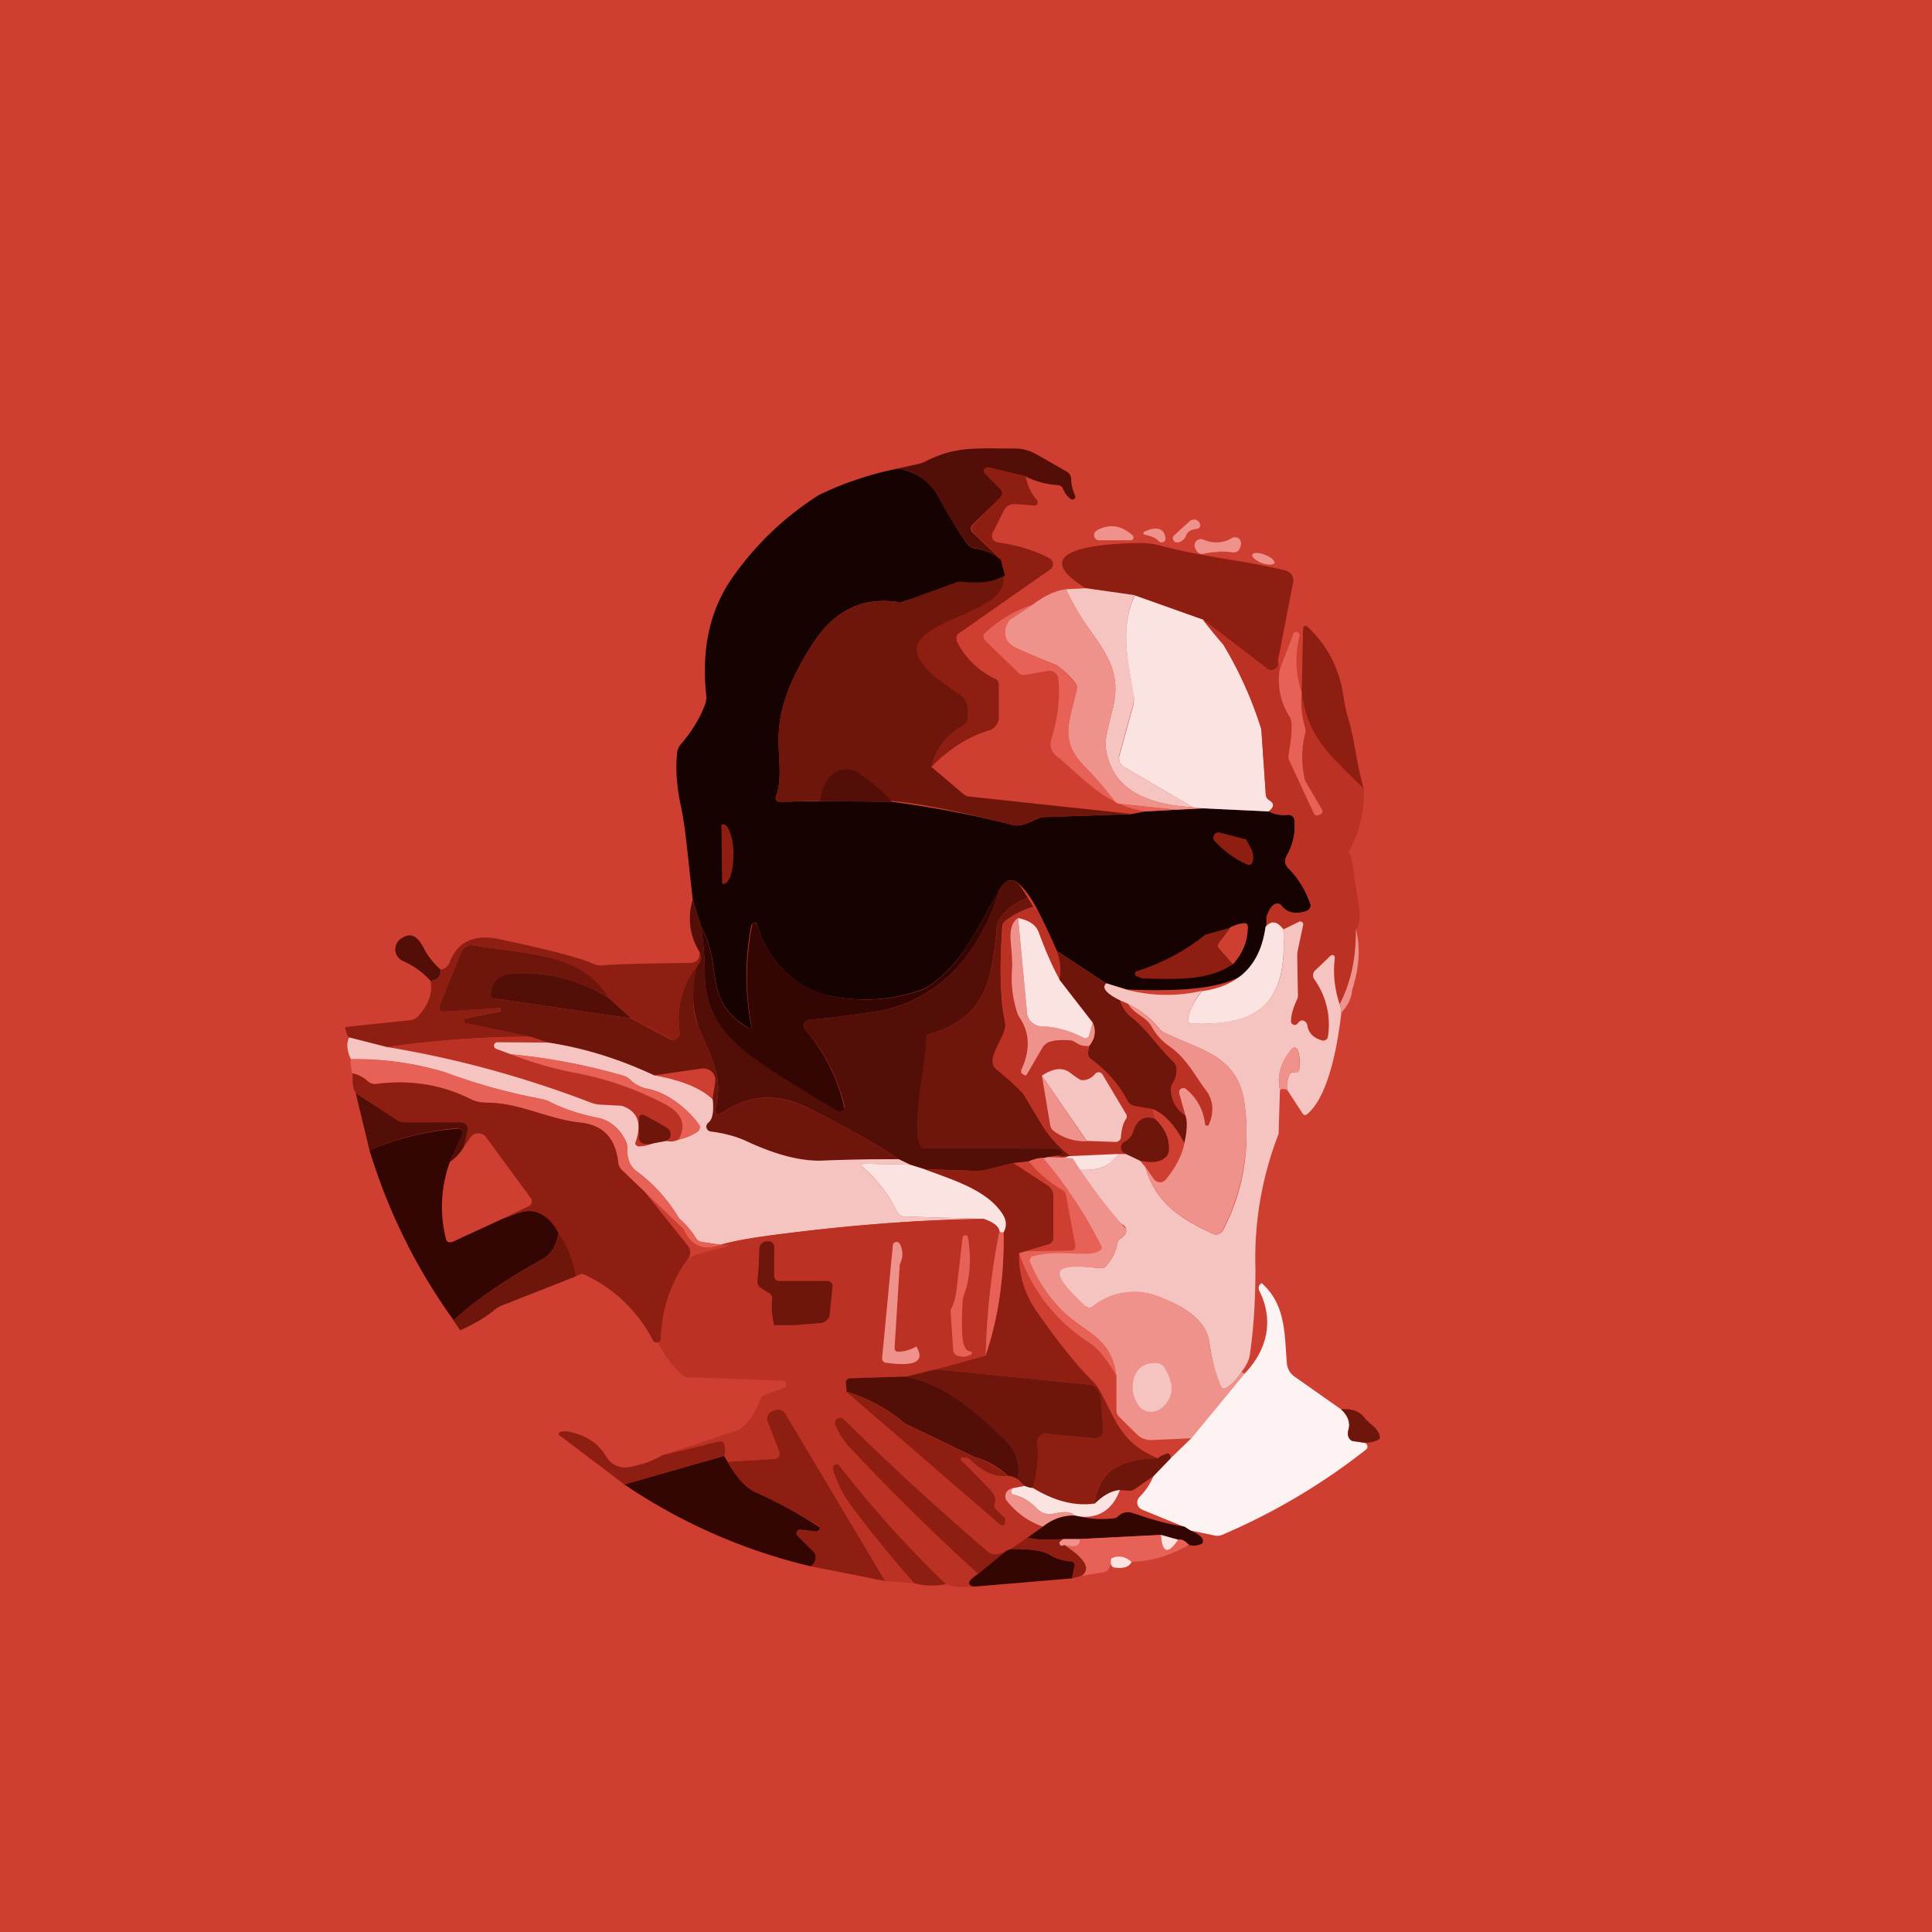 <!-- by TradingView --><svg width="56" height="56" viewBox="0 0 56 56" xmlns="http://www.w3.org/2000/svg"><path fill="#CE3F32" d="M0 0h56v56H0z"/><path d="m29.73 13.81-1.07-.26h-.07a.11.11 0 0 0-.05.05.1.1 0 0 0 .02.13l.43.43a.2.2 0 0 1 .06.14.2.2 0 0 1-.06.13l-.8.78a.15.15 0 0 0 0 .22l.82.79a1.66 1.66 0 0 0-.78-.34.28.28 0 0 1-.17-.1c-.2-.24-.48-.69-.83-1.33a1.7 1.7 0 0 0-1.2-.87l.62-.14c.07-.02.14-.04.2-.08.87-.42 1.34-.36 2.57-.36.2 0 .4.05.59.15l.91.52a.26.26 0 0 1 .13.23c0 .12.03.28.11.46a.08.08 0 0 1-.02.1.09.09 0 0 1-.11 0 .68.68 0 0 1-.22-.3.17.17 0 0 0-.15-.1c-.33-.02-.64-.1-.93-.25Z" fill="#530E07"/><path d="M29.73 13.81c.05.27.16.49.32.68a.1.1 0 0 1-.03.16.1.1 0 0 1-.06 0l-.52-.04c-.07 0-.14 0-.2.04a.33.33 0 0 0-.14.14l-.33.66a.19.19 0 0 0 .15.27c.56.08 1.06.23 1.5.46a.2.2 0 0 1 .1.15.19.19 0 0 1-.07.17l-2.66 1.86a.18.18 0 0 0-.07.1l.01.12c.23.47.6.84 1.1 1.09.04.01.07.04.09.07a.2.2 0 0 1 .03.11v.96c0 .08-.03.16-.08.22a.38.38 0 0 1-.2.14c-.6.18-1.17.54-1.67 1.06.12-.52.43-.92.92-1.2a.23.23 0 0 0 .12-.15c.05-.26.02-.48-.1-.65a.34.34 0 0 0-.09-.09l-1.21-.75a.2.2 0 0 1-.1-.13l-.13-.74a.24.24 0 0 1 .1-.23 6.56 6.56 0 0 1 2.45-1.26c.03 0 .06-.02.09-.05a.18.18 0 0 0 .04-.1l.04-.2-.12-.46-.81-.8a.15.15 0 0 1 0-.2l.79-.79a.2.2 0 0 0 .06-.13.2.2 0 0 0-.06-.14l-.43-.43a.11.11 0 0 1-.02-.13.12.12 0 0 1 .12-.05l1.07.26Z" fill="#8E1D12"/><path d="M26.03 13.58c.55.11.95.4 1.2.87.35.64.63 1.09.83 1.34.04.05.1.08.17.1.3.04.57.16.78.33l.12.46c-.59.37-2.22.5-2.93.75a.33.33 0 0 1-.17.02c-1.02-.15-1.83.24-2.44 1.16-.66 1-1 1.9-1.02 2.7-.02.69.12 1.24-.08 1.78a.11.11 0 0 0 .11.15l1.17-.02 2.08.02c1.2.16 2.37.38 3.54.68.14.03.35-.02.64-.17a.66.66 0 0 1 .28-.07l2.47-.08.42-.08 1.69-.09 1.89.09c.17.09.35.12.55.1a.17.17 0 0 1 .12.03.17.17 0 0 1 .07.11c.04.37-.04.72-.23 1.06a.28.28 0 0 0 .05.34 2.68 2.68 0 0 1 .65 1.08.18.18 0 0 1-.06.13.2.2 0 0 1-.07.04c-.31.1-.55.05-.72-.16a.14.14 0 0 0-.07-.05h-.1c-.1.04-.19.17-.26.38-.01 1.56-.55 2.25-4.04 2.1l-.6-.17-1.44-.95c-.3-.57-.6-1.52-1.13-1.97-.17-.14-.34-.09-.51.16-.62 1.05-1.08 2.24-2.18 2.9a4.86 4.86 0 0 1-2.9.18 2.85 2.85 0 0 1-1.95-2.02.1.1 0 0 0-.04-.05.1.1 0 0 0-.14.06 7.6 7.6 0 0 0 0 2.93.08.08 0 0 1-.07.05c-.01 0-.03 0-.04-.02-1.32-.8-.7-1.78-1.34-2.9l-.25-.8-.17-1.54c-.05-.47-.11-.9-.2-1.3-.1-.52-.13-1-.08-1.44a.42.42 0 0 1 .1-.22c.34-.4.58-.8.72-1.2a.55.55 0 0 0 .02-.23c-.14-1.32.1-2.44.72-3.35a8.78 8.78 0 0 1 2.56-2.46 9.7 9.7 0 0 1 2.28-.76Z" fill="#150201"/><path d="M37.04 19.16c.03.14-.02.22-.15.26a.18.18 0 0 1-.15-.03l-1.87-1.43-3.4-.91c-2.07-1.28 1.16-1.3 1.57-1.31.19 0 .38.02.57.07 1.42.37 2.28.4 3.63.72.08.02.15.07.2.13a.3.3 0 0 1 .04.23l-.44 2.27Z" fill="#8E1D12"/><path d="m27 22.23.93.79c.05.04.11.07.18.07l4.67.5-2.47.1c-.1 0-.2.02-.28.06-.29.15-.5.2-.64.17-3.96-1-4.12-.72-6.79-.68a.11.11 0 0 1-.11-.1v-.05c.2-.54.06-1.1.08-1.78.02-.8.36-1.7 1.02-2.7.61-.92 1.42-1.3 2.44-1.16.06 0 .11 0 .17-.02l1.52-.55c.05-.02.1-.03.16-.02.55.06.97 0 1.25-.18l-.04.2c-.21 1.25-4.64 1.16-1.24 3.26l.1.1c.11.16.14.38.09.64a.23.23 0 0 1-.12.15c-.49.28-.8.68-.92 1.2Z" fill="#6E150C"/><path d="m31.48 17.05 1.41.2c-.45 1.03-.18 1.96-.03 2.84a.8.8 0 0 1-.02.35l-.4 1.45a.3.3 0 0 0 .02.2c.03.06.08.12.14.15l1.98 1.16c-1.25-.08-2.35-.45-2.53-1.72-.03-.17.04-.51.18-1.04.26-.98 0-1.49-.64-2.38-.27-.37-.5-.77-.69-1.18l.58-.03Z" fill="#F5C4C1"/><path d="M30.9 17.08c.2.41.42.8.69 1.18.64.9.9 1.4.64 2.38-.14.53-.2.87-.18 1.04.18 1.27 1.28 1.64 2.53 1.72l.3.03-.8.04-1.62-.17a.26.26 0 0 1-.18-.1c-.3-.39-.57-.71-.83-.97-.78-.78-.43-1.35-.24-2.25a.22.22 0 0 0-.05-.2 2.7 2.7 0 0 0-.53-.5c-.65-.26-1.06-.44-1.22-.52-.27-.15-.35-.38-.22-.7.03-.05.07-.09.11-.12l.64-.42c.32-.24.64-.4.96-.44Z" fill="#EE928B"/><path d="m32.9 17.26 1.97.7c.2.25.39.5.59.73a11.26 11.26 0 0 1 1.1 2.45l.13 1.9a.2.2 0 0 0 .1.15c.15.09.15.2-.01.33l-1.9-.09-.3-.03-1.98-1.16a.32.32 0 0 1-.14-.15.3.3 0 0 1-.01-.2l.4-1.45a.8.8 0 0 0 0-.35c-.14-.88-.41-1.81.04-2.83Z" fill="#FAE3E1"/><path d="m29.94 17.52-.64.42a.28.28 0 0 0-.1.13c-.14.3-.06.54.21.69.16.08.57.26 1.22.53.07.03.25.2.53.5a.22.22 0 0 1 .05.19c-.19.9-.54 1.47.24 2.25a9.64 9.64 0 0 1 .9 1.04l.1.03 1.64.17-.89.05c-1.2-.2-1.76-.94-2.58-1.61a.44.44 0 0 1-.15-.47c.19-.61.26-1.2.21-1.74a.26.26 0 0 0-.1-.2.28.28 0 0 0-.23-.05l-.63.11a.22.22 0 0 1-.2-.06l-.96-.93a.17.17 0 0 1-.03-.2 3.79 3.79 0 0 1 1.41-.85Z" fill="#E86156"/><path d="M37.04 19.16c.04.07.05.16.06.26-.08.44.01.9.29 1.37.08.14.07.5-.04 1.1-.01.05 0 .1.02.15l.72 1.55c0 .02.03.03.05.04a.1.1 0 0 0 .07 0l.07-.03a.09.09 0 0 0 .05-.1l-.01-.03-.5-.84v-.01a2.8 2.8 0 0 1 .01-1.36.3.3 0 0 0 0-.16c-.1-.34-.14-.68-.1-1.02.18 1.27.76 1.76 1.8 2.78a3.54 3.54 0 0 1-.44 1.85l.03.04.04.04.24 1.55c.03.29 0 .48-.1.6a4.5 4.5 0 0 1-.47 2.17c-.15-.43-.2-.87-.14-1.34l-.01-.05a.08.08 0 0 0-.12-.02l-.44.43a.2.2 0 0 0-.06.13c0 .05.01.1.04.13a2.26 2.26 0 0 1 .37 1.72l-.04.03a.13.13 0 0 1-.1.02c-.26-.07-.41-.22-.44-.45a.16.16 0 0 0-.07-.11c-.07-.04-.14-.02-.21.07a.1.1 0 0 1-.12.03.1.1 0 0 1-.07-.1c0-.17.06-.39.18-.65a.2.2 0 0 0 .02-.1l-.02-1.17v-.1l.17-.76a.09.09 0 0 0-.03-.09.1.1 0 0 0-.1-.01l-.44.22c-.18-.24-.35-.26-.52-.07a.37.37 0 0 0 .03-.29c.07-.21.16-.34.26-.38a.15.15 0 0 1 .1 0c.03 0 .06.02.07.05.17.21.4.26.72.16a.2.2 0 0 0 .12-.1.18.18 0 0 0 0-.14 2.68 2.68 0 0 0-.64-1.01.28.28 0 0 1-.05-.34c.19-.34.27-.69.23-1.06a.17.17 0 0 0-.07-.11.17.17 0 0 0-.12-.04c-.2.03-.38 0-.55-.1.16-.12.16-.23 0-.32a.2.2 0 0 1-.09-.16l-.13-1.9a11.26 11.26 0 0 0-1.1-2.45c-.2-.22-.4-.47-.6-.72l1.88 1.43a.17.17 0 0 0 .15.03c.13-.04.18-.12.15-.26Z" fill="#BB3123"/><path d="M39.53 22.86c-1.04-1.02-1.62-1.5-1.8-2.78l.04-1.87a.07.07 0 0 1 .04-.06.07.07 0 0 1 .08.01c.55.5.91 1.18 1.03 1.9.05.32.1.57.15.73.2.65.25 1.38.46 2.07Z" fill="#8E1D12"/><path d="M37.73 20.08c-.04.34 0 .68.1 1.02a.3.3 0 0 1 0 .16 2.8 2.8 0 0 0 0 1.37l.49.84a.09.09 0 0 1-.01.1l-.03.03-.07.03a.1.1 0 0 1-.07 0 .09.09 0 0 1-.05-.04l-.72-1.55a.24.24 0 0 1-.02-.15c.1-.6.12-.96.04-1.1a1.98 1.98 0 0 1-.3-1.37l.4-1.05a.1.1 0 0 1 .04-.05.1.1 0 0 1 .07 0 .1.1 0 0 1 .07.11c-.14.55-.12 1.1.06 1.65Z" fill="#E86156"/><path d="m25.85 23.24-2.08-.02c.05-.35.16-.6.34-.76a.63.63 0 0 1 .76-.06c.38.24.7.52.98.84Z" fill="#530E07"/><path d="m36.12 24.33.16.3c.05.13.06.24.03.35a.11.11 0 0 1-.06.08.12.12 0 0 1-.1 0 2.87 2.87 0 0 1-.94-.68.14.14 0 0 1-.02-.18.15.15 0 0 1 .16-.07l.77.2Z" fill="#8E1D12"/><path d="M29.79 26.02c-.37.14-.64.35-.83.64a.42.42 0 0 0-.07.2c-.12 1.53-.33 2.66-1.95 3.11a.12.12 0 0 0-.06.05.11.11 0 0 0 0 .13c.01.02.03.04.06.04.44.13.89.16 1.33.08.02 0 .05 0 .08.02.02 0 .04.03.06.05a.13.13 0 0 1-.02.15c-.85.9-1.62 1.57-1.72 2.65a.12.12 0 0 0 .04.1.13.13 0 0 0 .1.04l3.84.01a.16.16 0 0 1 .15.13c0 .02-.05.04-.15.08l-.28.04-.13.03c-.13 0-.27.03-.42.09l-.45.05-.8.2a.98.98 0 0 1-.25.03l-1.52-.05-.42-.13-.33-.16c-.45-.32-1.29-.8-2.53-1.44-.95-.5-1.83-.45-2.64.13a.1.1 0 0 1-.1 0 .1.1 0 0 1-.05-.1c.24-.95-.06-1.42-.48-2.41A2.97 2.97 0 0 1 20.2 28c.11-.13.14-.27.07-.42a1.81 1.81 0 0 1-.19-1.5l.25.8c.06.45.1.9.1 1.37.01 1.27.71 1.94 1.76 2.64a42.77 42.77 0 0 0 2.17 1.33c.02 0 .05 0 .07-.02a.13.13 0 0 0 .05-.14c-.22-.87-.6-1.6-1.13-2.21a.18.18 0 0 1-.03-.18.18.18 0 0 1 .15-.11c.66-.06 1.3-.15 1.96-.25 1.89-.31 3.01-1.8 3.56-3.56.17-.25.34-.3.5-.16.06.05.16.2.3.43Z" fill="#530E07"/><path d="M28.99 25.75c-.55 1.77-1.67 3.24-3.56 3.56-.65.1-1.3.19-1.96.25a.18.18 0 0 0-.15.1.18.18 0 0 0 .03.19 5.28 5.28 0 0 1 1.13 2.28c0 .03-.02.05-.05.07a.14.14 0 0 1-.15 0 42.9 42.9 0 0 1-2.1-1.3c-1.04-.7-1.74-1.38-1.75-2.65 0-.46-.04-.92-.1-1.36.63 1.1.02 2.1 1.34 2.9a.08.08 0 0 0 .11-.04v-.04a7.6 7.6 0 0 1 .03-2.94.1.1 0 0 1 .11 0 .1.1 0 0 1 .04.04c.28 1 .94 1.68 1.96 2.02a4.86 4.86 0 0 0 2.89-.17c1.1-.67 1.56-1.86 2.18-2.91Z" fill="#330603"/><path d="m29.79 26.02.16.26c-.3.1-.57.23-.8.41a.23.23 0 0 0-.1.17c-.08 1.22-.06 2.14.08 2.76.39 1.74-1.05.48.52 2.07l.53.88c.22.36.5.68.85.94h-.06a.5.5 0 0 1-.32-.01c.1-.04.15-.06.15-.08a.16.16 0 0 0-.15-.13H26.8l-.05-.02c-.43-.18.1-2.6.1-3.19l.03-.06a.12.12 0 0 1 .06-.05c1.62-.45 1.83-1.58 1.95-3.11 0-.07.03-.14.07-.2.19-.29.46-.5.83-.64Z" fill="#6E150C"/><path d="M29.95 26.29c.1.08.19.2.24.32a15.46 15.46 0 0 1 1.39 4.03c.01.03.04.06.06.07.44.32.79.72 1.04 1.2a.27.27 0 0 0 .19.13l.55.11c0 .08.02.18.06.28-.31-.1-.53.02-.64.39-.03.1-.12.2-.22.26-.1.05-.14.11-.13.2 0 .07.06.13.17.18l-.27-.01-1.36.06a3.32 3.32 0 0 1-.85-.94c-.33-.56-.5-.85-.53-.88-.19-.2-.45-.43-.78-.7-.36-.32.35-.97.26-1.37a10.35 10.35 0 0 1-.05-2.85.23.23 0 0 1 .06-.08c.24-.18.5-.32.8-.4Z" fill="#BB3123"/><path d="m29.51 26.61.26 2.76c.01.1.06.2.13.26.08.08.18.12.29.12a2.66 2.66 0 0 1 1.27.34.11.11 0 0 0 .09-.04.1.1 0 0 0 .02-.04l.1-.37c.11.23.08.46-.09.67a.5.5 0 0 1-.33-.05 1.58 1.58 0 0 0-.18-.1c-.22-.02-.41-.02-.58.02a.4.4 0 0 0-.27.18l-.46.79-.03.02h-.03l-.06-.04a.09.09 0 0 1-.04-.05v-.06c.27-.58.25-1.09-.05-1.53a.52.52 0 0 1-.07-.15 3.28 3.28 0 0 1-.15-1.21c.02-.17 0-.43-.03-.79-.04-.38.03-.62.21-.73Z" fill="#EE928B"/><path d="m30.71 28.4.96 1.24-.1.37a.1.1 0 0 1-.06.07.11.11 0 0 1-.1 0c-.37-.2-.78-.32-1.22-.33-.1 0-.2-.04-.29-.12a.42.42 0 0 1-.13-.26l-.26-2.76c.33.07.52.2.6.42.2.54.4 1 .6 1.36Z" fill="#FAE3E1"/><path d="M38.83 29.11c.02.04.04.12.05.24-.09.79-.34 2.42-1 2.95a.09.09 0 0 1-.06.02.1.1 0 0 1-.06-.04l-.45-.69a.76.76 0 0 1 .08-.46.11.11 0 0 1 .04-.04.12.12 0 0 1 .07-.01h.06a.1.1 0 0 0 .07-.02.1.1 0 0 0 .03-.06c.03-.24.01-.42-.04-.56a.1.1 0 0 0-.18-.03c-.32.38-.43.78-.34 1.18l-.04 1.28a9.9 9.9 0 0 0-.67 3.9c0 .97-.06 1.8-.16 2.48-.02.16-.1.33-.24.51-.12.2-.27.36-.45.47a.11.11 0 0 1-.16-.04c-.13-.27-.24-.7-.33-1.3-.1-.68-.85-1.08-1.46-1.3a1.9 1.9 0 0 0-1.9.27.18.18 0 0 1-.2.02 2.95 2.95 0 0 1-1.22-1.2.07.07 0 0 1 .05-.06h.04l1.56.14a.15.15 0 0 0 .12-.04c.18-.19.3-.42.35-.7a.2.2 0 0 1 .1-.13c.12-.08.17-.16.15-.26a.2.2 0 0 0-.09-.13 2.7 2.7 0 0 1-.95-1.16.23.23 0 0 0-.13-.13c-.33-.13-.6-.35-.78-.64l.13-.01c.08.22.28.34.59.35.48.01.8-.14.98-.46h.27l.38.19.16.19c.29 1.05 1.04 1.5 1.94 1.93a.23.23 0 0 0 .31-.1c.58-1.11.79-2.32.63-3.62-.17-1.47-1.3-1.59-2.35-2.12a.48.48 0 0 1-.15-.13c-.25-.3-.55-.53-.88-.69l-.23-.1c-.41-.2-.55-.37-.4-.5l.6.19c.7.18 1.42.2 2.17.03a1.9 1.9 0 0 0-.4.8.12.12 0 0 0 .02.1.12.12 0 0 0 .1.05c2.14.06 2.75-.77 2.64-2.73l.45-.22a.1.1 0 0 1 .1.01.09.09 0 0 1 .02.09l-.16.76-.01.1.02 1.18a.2.2 0 0 1-.02.1c-.12.25-.18.47-.18.64a.1.1 0 0 0 .07.1.1.1 0 0 0 .12-.03c.07-.1.14-.11.2-.07a.16.16 0 0 1 .08.1c.03.24.18.39.44.46a.13.13 0 0 0 .1-.02.12.12 0 0 0 .06-.08 2.26 2.26 0 0 0-.39-1.67.2.2 0 0 1-.04-.13c0-.05.03-.1.06-.13l.44-.42a.08.08 0 0 1 .09-.02.08.08 0 0 1 .04.08c-.06.47 0 .91.14 1.34Z" fill="#F5C4C1"/><path d="m35.73 27.95-.4-.45a.15.15 0 0 1 0-.18l.33-.44c.14-.07.27-.11.4-.12a.1.1 0 0 1 .08.02.1.1 0 0 1 .03.08c0 .42-.15.78-.44 1.1Z" fill="#CE3F32"/><path d="M37.2 26.94c.1 1.96-.5 2.8-2.64 2.73a.13.13 0 0 1-.1-.04.12.12 0 0 1-.02-.1c.05-.27.19-.54.4-.8 1.08-.15 1.69-.77 1.84-1.86.17-.2.34-.17.52.07Z" fill="#FAE3E1"/><path d="m35.66 26.88-.33.44a.15.15 0 0 0 0 .18l.4.45c-.72.5-1.73.43-2.63.41l-.15-.06a.1.1 0 0 1-.04-.03.09.09 0 0 1-.01-.06c0-.01 0-.03.02-.05a6.1 6.1 0 0 0 2.02-1.07l.72-.2Z" fill="#8E1D12"/><path d="M39.3 26.93c.14.53.1 1.12-.11 1.78-.02.23-.12.44-.31.64-.01-.12-.03-.2-.05-.24.33-.63.48-1.35.47-2.18Z" fill="#EE928B"/><path d="M12.78 28.1c0 .2-.1.31-.3.33a2.3 2.3 0 0 0-.79-.57.37.37 0 0 1-.23-.3.37.37 0 0 1 .16-.35c.28-.2.47-.07.63.21.13.27.31.5.53.69Z" fill="#530E07"/><path d="M20.27 27.58c.07.15.04.29-.07.42a2.5 2.5 0 0 0-.5 1.92.19.19 0 0 1-.07.19.2.2 0 0 1-.21 0l-1.12-.6-.64-.57c-.8-1.3-2.2-1.26-3.96-1.54a.3.3 0 0 0-.2.03.29.29 0 0 0-.12.15l-.64 1.57a.12.12 0 0 0 .06.16c.02.01.04.02.07.01l1.6-.1h.03l.01.02v.06l-1 .22a.07.07 0 0 0-.04.03.07.07 0 0 0 0 .09l.04.02 1.86.39c-1.37 0-2.76.1-4.15.3l-1.1-.28c-.04-.01-.08-.12-.12-.3l1.9-.2c.08-.01.16-.05.22-.11.3-.34.43-.68.36-1.03.2-.02.3-.13.3-.32l.1-.04a.3.3 0 0 0 .15-.17c.23-.6.7-.83 1.43-.68 1.43.3 2.33.54 2.7.7.1.05.2.07.31.06.29-.03 1.12-.05 2.5-.07.23 0 .33-.11.3-.33Z" fill="#8E1D12"/><path d="M17.66 28.94a4.6 4.6 0 0 0-2.62-.73c-.53 0-.8.2-.82.61 0 .03.01.06.03.08l.07.04 3.98.58 1.12.6a.2.2 0 0 0 .2-.01.19.19 0 0 0 .08-.19 2.5 2.5 0 0 1 .5-1.92c-.16.73-.14 1.32.05 1.78.42.99.72 1.46.48 2.41a.1.1 0 0 0 .04.1.1.1 0 0 0 .11 0c.81-.58 1.69-.62 2.64-.13 1.24.64 2.08 1.12 2.53 1.44-.72 0-1.46.01-2.22.05a4.97 4.97 0 0 1-2.19-.57c-.3-.14-.64-.23-1.03-.28a.15.15 0 0 1-.08-.03.15.15 0 0 1-.05-.16.15.15 0 0 1 .06-.07c.11-.1.15-.32.11-.66l.08-.52a.33.33 0 0 0-.23-.37.35.35 0 0 0-.15-.02l-1.39.2c-1-.47-2.02-.79-3.07-.95l-.52-.17-1.86-.39a.07.07 0 0 1-.04-.02.07.07 0 0 1 .04-.12l1-.21v-.07a.03.03 0 0 0-.01-.02h-.03l-1.6.1a.13.13 0 0 1-.12-.05.13.13 0 0 1-.01-.12l.64-1.57a.29.29 0 0 1 .13-.15.3.3 0 0 1 .19-.03c1.76.28 3.17.24 3.96 1.54ZM32.06 28.5c-.14.13 0 .3.41.5.05.18.16.35.33.48.48.39.75.85 1.22 1.3a.3.3 0 0 1 .09.21c0 .15-.04.28-.11.4a.34.34 0 0 0-.06.2c.02.32.16.57.42.74.06.18.05.45-.03.8-.28-.52-.58-.85-.91-.98l-.55-.1a.28.28 0 0 1-.19-.15c-.25-.47-.6-.87-1.04-1.19a.23.23 0 0 1-.1-.17c0-.07.01-.15.04-.23.17-.21.2-.44.1-.67l-.97-1.25c.05-.27.03-.55-.08-.83l1.43.95Z" fill="#6E150C"/><path d="m17.66 28.94.64.58-3.98-.58a.12.12 0 0 1-.07-.04.11.11 0 0 1-.03-.08c.02-.41.29-.62.82-.61a4.6 4.6 0 0 1 2.62.73Z" fill="#530E07"/><path d="m32.47 29 .23.1c.19.31.53.38.68.66.12.23.29.41.5.57.53.36.74.83 1.09 1.3.22.29.2.65.07.97l-.03.03a.06.06 0 0 1-.06-.01l-.02-.03a1.47 1.47 0 0 0-.56-1.02.12.12 0 0 0-.14-.01.12.12 0 0 0-.05.06v.07l.18.64a.88.88 0 0 1-.42-.74c0-.07.02-.15.06-.2a.68.68 0 0 0 .1-.4.3.3 0 0 0-.08-.2c-.47-.46-.74-.92-1.22-1.3a.92.92 0 0 1-.33-.5Z" fill="#BB3123"/><path d="M32.7 29.1c.33.16.63.4.88.7.04.05.1.09.15.12 1.05.53 2.18.65 2.35 2.12a6.11 6.11 0 0 1-.68 3.69.23.23 0 0 1-.26.03c-.9-.44-1.65-.88-1.94-1.93l.24.34a.23.23 0 0 0 .18.1.23.23 0 0 0 .18-.09c.3-.37.47-.72.53-1.04.08-.36.1-.63.03-.81l-.18-.64v-.07c.01-.03.03-.05.05-.06a.12.12 0 0 1 .14 0c.33.27.51.61.56 1.03 0 0 0 .02.02.03a.06.06 0 0 0 .06 0c.02 0 .02 0 .03-.02.14-.32.15-.68-.07-.98-.35-.46-.56-.93-1.08-1.3a1.6 1.6 0 0 1-.5-.55c-.16-.3-.5-.36-.69-.67Z" fill="#EE928B"/><path d="m15.37 30.05.52.17h-1.47a.1.1 0 0 0-.1.07.1.1 0 0 0 .06.11l.43.16c.58.23 1.17.4 1.79.53a9.3 9.3 0 0 1 2.63.89c.53.27.68.62.44 1.05a.5.5 0 0 1-.36.04c.1-.04.14-.1.13-.2a.26.26 0 0 0-.14-.2 11.98 11.98 0 0 0-.69-.36.1.1 0 0 0-.08.05v.62c0 .04 0 .07.02.1.03.03.05.05.09.06a.5.5 0 0 0 .29 0c-.15.06-.3.08-.43.09a.09.09 0 0 1-.07-.04.08.08 0 0 1-.01-.08c.18-.5.08-.85-.3-1.02a.39.39 0 0 0-.14-.04l-.55-.03c-.11 0-.22-.03-.33-.07a30.1 30.1 0 0 0-5.88-1.6c1.4-.2 2.78-.3 4.15-.3Z" fill="#BB3123"/><path d="M11.22 30.35c2.01.33 3.97.87 5.88 1.6.1.04.22.07.33.07l.55.03c.05 0 .1.02.14.04.38.17.48.51.3 1.02a.08.08 0 0 0 .04.1l.04.02c.14 0 .28-.03.43-.09l.38-.07a.5.5 0 0 0 .36-.04c.2-.04.39-.12.55-.23a.16.16 0 0 0 .06-.1.15.15 0 0 0-.03-.12c-.33-.45-.89-.9-1.47-1.02a.98.98 0 0 1-.51-.26.48.48 0 0 0-.2-.12 17.9 17.9 0 0 0-3.26-.62l-.43-.16a.1.1 0 0 1-.06-.11.1.1 0 0 1 .1-.08l1.47.01c1.05.16 2.07.48 3.07.95.8.14 1.37.38 1.7.7.03.35 0 .57-.13.67a.15.15 0 0 0-.05.16.15.15 0 0 0 .13.1c.39.05.73.14 1.03.28.87.4 1.6.59 2.19.56.76-.03 1.5-.04 2.22-.04l.33.16-1.34-.03a.06.06 0 0 0-.05.03.05.05 0 0 0 .01.06 4 4 0 0 1 1 1.3.24.24 0 0 0 .2.14l2.31.07c-1.57.01-3.48.15-5.72.42-.87.1-1.5.21-1.9.33l-.54-.08a.23.23 0 0 1-.17-.1c-.13-.22-.3-.41-.5-.59a4.62 4.62 0 0 0-1.25-1.38c-.18-.14-.26-.36-.25-.66a.43.43 0 0 0-.04-.2c-.19-.37-.46-.6-.82-.67a5.38 5.38 0 0 1-1.38-.46.75.75 0 0 0-.22-.08c-1-.19-1.94-.45-2.82-.78a9 9 0 0 0-2.73-.38c-.12-.26-.13-.47-.05-.63l1.1.28Z" fill="#F5C4C1"/><path d="M37.31 31.6a.22.22 0 0 0-.21-.01c-.1-.4.02-.8.34-1.19a.1.1 0 0 1 .1-.03.1.1 0 0 1 .08.07 1.38 1.38 0 0 1 .03.6.1.1 0 0 1-.05.04.1.1 0 0 1-.04 0h-.13a.11.11 0 0 0-.04.05.76.76 0 0 0-.08.46Z" fill="#EE928B"/><path d="M19.67 33.03c.24-.43.1-.78-.44-1.05a9.3 9.3 0 0 0-2.63-.9c-.62-.12-1.21-.3-1.79-.52 1.1.1 2.19.31 3.25.62.08.02.15.06.2.12.14.13.3.22.52.26a2.65 2.65 0 0 1 1.5 1.07.15.15 0 0 1-.06.17c-.16.1-.35.19-.55.23ZM20.89 36.08c-.48.18-.83.04-1.05-.4a.23.23 0 0 0-.04-.07l-1.11-1.06-.66-.64a.36.36 0 0 1-.11-.22c-.08-.7-.44-1.08-1.1-1.15-.97-.11-1.76-.57-2.72-.57-.16 0-.31-.04-.45-.1a4.66 4.66 0 0 0-2.75-.45.3.3 0 0 1-.24-.08.95.95 0 0 0-.45-.23c-.04-.15-.06-.3-.04-.4a9 9 0 0 1 2.73.37c.88.33 1.82.6 2.82.78.08.02.15.04.22.08.32.17.78.33 1.38.46.36.07.63.3.82.68.03.06.04.13.04.2 0 .29.07.5.24.65a4.62 4.62 0 0 1 1.26 1.38c.2.18.37.37.5.59a.23.23 0 0 0 .17.1l.54.08Z" fill="#E86156"/><path d="m18.69 34.55 1.25 1.56a.31.31 0 0 1 0 .38 4.03 4.03 0 0 0-.78 2.32.12.12 0 0 1-.1.1.12.12 0 0 1-.13-.05 4.2 4.2 0 0 0-2.05-1.94l-.2.07a2.99 2.99 0 0 0-.5-1.24 1.23 1.23 0 0 0-.54-.58c-.36-.18-.72.05-1.08.16l.75-.36a.18.18 0 0 0 .1-.11.16.16 0 0 0-.03-.14l-1.3-1.77a.27.27 0 0 0-.21-.1.27.27 0 0 0-.22.1l-.21.3.1-.48a.19.19 0 0 0-.1-.22.2.2 0 0 0-.09-.02h-1.62a.37.37 0 0 1-.2-.05l-1.21-.8c-.08-.07-.11-.26-.1-.57.17.04.32.12.44.23a.3.3 0 0 0 .24.08c1-.13 1.91.02 2.75.44.14.07.3.1.45.1.96 0 1.75.47 2.73.58.65.07 1.01.45 1.09 1.15 0 .08.05.16.1.22l.67.64Z" fill="#8E1D12"/><path d="M13.44 33.25c-.1.17-.22.3-.4.43l.35-.8a.13.13 0 0 0-.01-.12.14.14 0 0 0-.12-.06c-.9.08-1.74.29-2.55.64l-.4-1.66 1.22.8c.06.03.13.05.2.05h1.62a.2.2 0 0 1 .2.15.2.2 0 0 1 0 .09l-.11.48Z" fill="#530E07"/><path d="m19.3 33.07-.37.07a.5.5 0 0 1-.3 0 .17.17 0 0 1-.08-.06.17.17 0 0 1-.03-.1v-.58a.09.09 0 0 1 .05-.08.1.1 0 0 1 .09 0c.34.17.55.3.64.35.08.05.13.11.14.2 0 .1-.04.16-.13.2ZM33.48 32.43c.28.27.42.57.4.9a.3.3 0 0 1-.07.19c-.16.17-.42.2-.77.12l-.38-.18c-.1-.05-.16-.1-.17-.18 0-.09.03-.15.13-.2.1-.06.19-.16.22-.26.11-.37.33-.5.64-.39Z" fill="#6E150C"/><path d="M13.04 33.68a3.77 3.77 0 0 0-.1 2.28.15.15 0 0 0 .1.05l.07-.01 1.45-.67c.36-.11.72-.34 1.08-.16.23.11.41.3.55.58-.06.36-.22.62-.49.76-1.04.58-1.9 1.16-2.55 1.76a16.7 16.7 0 0 1-2.44-4.93 8.08 8.08 0 0 1 2.61-.63l.06.05a.13.13 0 0 1 .01.13l-.35.79Z" fill="#330603"/><path d="M32.4 33.45c-.19.32-.51.47-1 .46-.3 0-.5-.13-.58-.35a.3.3 0 0 0 .15-.05h.06l1.36-.06Z" fill="#FAE3E1"/><path d="M30.65 33.5c.08.03.19.04.32 0a.3.3 0 0 1-.15.06l-.13.01-.32-.03.28-.04Z" fill="#CE3F32"/><path d="M30.24 33.57c.66.78 1.21 1.62 1.67 2.52a.21.21 0 0 1-.1.29.22.22 0 0 1-.1.02h-1.72a.14.14 0 0 0-.11.06.13.13 0 0 0-.02.13c.24.54.54 1 .9 1.37.7.7 1.45.77 1.6 1.92-.27-.47-.53-.8-.8-.97a4.97 4.97 0 0 1-2.02-2.59l.17-.05 1.33-.02a.14.14 0 0 0 .1-.04.13.13 0 0 0 .03-.1l-.27-1.47a.2.2 0 0 0-.08-.13 3.56 3.56 0 0 1-1-.85c.15-.06.29-.1.42-.1Z" fill="#E86156"/><path d="m30.37 33.54.72.03a17.07 17.07 0 0 0 1.55 2.06c.02.1-.03.18-.15.25a.2.2 0 0 0-.1.14 1.3 1.3 0 0 1-.35.7.15.15 0 0 1-.12.04c-1.33-.12-1.68-.04-.43 1.12a.19.19 0 0 0 .2-.02 1.9 1.9 0 0 1 1.9-.28c.61.23 1.35.63 1.46 1.3a4.87 4.87 0 0 0 .36 1.34.1.1 0 0 0 .09.03l.04-.02c.18-.11.33-.27.45-.47l.08.06-1.54 1.87-1.14.05a.57.57 0 0 1-.42-.15l-.53-.52a.28.28 0 0 1-.08-.2v-.99c-.15-1.15-.9-1.22-1.6-1.92a4.45 4.45 0 0 1-.9-1.37c-.04-.09.03-.19.13-.19.78-.2 1.7.1 1.94-.2 0-.04 0-.08-.02-.11-.46-.9-1.01-1.74-1.67-2.52l.13-.03Z" fill="#EE928B"/><path d="m26.38 33.76.42.13c.8.3 1.8.6 2.25 1.28.13.2.14.38.04.55a.1.1 0 0 1-.12-.03c-.02-.14-.17-.26-.46-.36l-2.3-.07a.25.25 0 0 1-.21-.14 4 4 0 0 0-1.02-1.32v-.04l.03-.02.03-.01 1.34.03Z" fill="#FAE3E1"/><path d="m29.37 33.71 1.01.66c.05.03.08.07.1.11.03.05.05.1.05.15v1.28c0 .03-.02.06-.04.09a.17.17 0 0 1-.08.06l-.7.21-.17.05c-.02.61.15 1.18.52 1.71.63.9 1.16 1.56 1.59 1.98.1.1.18.21.25.34.47.87.6 1.47 1.66 1.92-.95.02-1.69.26-1.83 1.31a2.68 2.68 0 0 1-1.79-.45c.13-.44.17-.88.13-1.32a.23.23 0 0 1 .07-.18.24.24 0 0 1 .2-.07l1.38.13a.24.24 0 0 0 .19-.07.23.23 0 0 0 .07-.18l-.07-.94a.4.4 0 0 0-.12-.25.42.42 0 0 0-.25-.12l-4.42-.44 1.45-.4c.36-1.06.54-2.25.52-3.57.1-.17.1-.35-.04-.55-.45-.69-1.45-.98-2.25-1.28l1.52.05.24-.03.81-.2Z" fill="#8E1D12"/><path d="M20.89 36.08c.4-.12 1.03-.22 1.9-.33a51.5 51.5 0 0 1 5.72-.42c.29.1.44.22.46.36-.24 1.2-.37 2.4-.4 3.6l-1.45.4-.86.21-1.62.05a.13.13 0 0 0-.09.05.12.12 0 0 0-.02.04v.05l.01.25 4.47 3.86a.07.07 0 0 0 .07.01.07.07 0 0 0 .05-.05l.03-.12v-.01l-.29-.28a.16.16 0 0 1-.04-.17c.05-.13 0-.26-.13-.4a19.15 19.15 0 0 0-.85-.87.06.06 0 0 1 .02-.06H27.99c.05 0 .08.01.1.04.38.37.76.54 1.13.5.08-.01.17.02.28.1l.2.18-.36.07c-.14.04-.2.12-.2.25 0 .05.02.09.05.12.31.37.66.61 1.04.74l-.45.32-.49.33-.12.05c-.23.13-.4.14-.53.03a78.81 78.81 0 0 1-4.18-3.83.15.15 0 0 0-.25.05.15.15 0 0 0 0 .1c.09.24.25.48.48.72a66.01 66.01 0 0 0 3.66 3.6c-.3.2-.34.32-.12.37-.37.03-.64 0-.81-.07a32.15 32.15 0 0 1-3.15-3.47.1.1 0 0 0-.13.06.1.1 0 0 0 0 .07c.1.37.28.72.53 1.06.58.78 1.19 1.53 1.83 2.25l-.83-.06-2.91-4.86a.24.24 0 0 0-.28-.1l-.08.03a.24.24 0 0 0-.15.3l.34.9a.14.14 0 0 1-.01.12.15.15 0 0 1-.11.07l-1.38.08-.1-.17a.47.47 0 0 0 0-.35.12.12 0 0 0-.06-.07.13.13 0 0 0-.1 0l-1.63.4 2.17-.72a.34.34 0 0 0 .1-.05c.23-.18.42-.46.56-.83a.24.24 0 0 1 .14-.15l.54-.2a.11.11 0 0 0 .04-.19.12.12 0 0 0-.08-.02l-2.74-.1a.24.24 0 0 1-.12-.05c-.33-.2-.75-.95-.74-.95.02 0 .05-.02.06-.04a.12.12 0 0 0 .03-.07c.03-.89.3-1.66.78-2.32.15-.2 1.76-.41.95-.41Z" fill="#BB3123"/><path d="M29.09 35.72c.02 1.32-.16 2.5-.52 3.56.03-1.2.16-2.4.4-3.6.03.04.07.05.12.04Z" fill="#E86156"/><path d="m16.68 37-2.13.84a.7.7 0 0 0-.18.1c-.3.25-.65.45-1.03.62l-.2-.29c.67-.6 1.52-1.18 2.56-1.76.27-.14.43-.4.49-.76.26.37.42.78.5 1.24Z" fill="#6E150C"/><path d="M36.58 37.2c.7.63.65 1.5.72 2.31a.52.52 0 0 0 .22.39l1.35.95c.17.15.28.36.22.57-.04.14-.02.24.05.31l.07.04.28.04c.07.01.12.03.13.07.03.05.02.1-.03.14a18.38 18.38 0 0 1-4.17 2.47.34.34 0 0 1-.2.02l-.72-.15-.17-.1-1.22-.5a.23.23 0 0 1-.14-.16.23.23 0 0 1 .06-.21c.18-.18.31-.38.4-.6l.5-.52.6-.58 1.54-1.87c.66-.68.86-1.54.44-2.39-.05-.1-.03-.19.07-.24Z" fill="#FBF2F1"/><path d="m27.12 39.69 4.42.44c.1 0 .18.05.25.12a.4.4 0 0 1 .12.25l.07.94a.22.22 0 0 1-.07.18.23.23 0 0 1-.19.07l-1.38-.13a.25.25 0 0 0-.2.07.23.23 0 0 0-.07.18c.04.44 0 .88-.13 1.32a.56.56 0 0 1-.24-.06l-.2-.19c.08-.44-.03-.81-.34-1.1-.66-.64-1.63-1.64-2.9-1.88l.86-.21Z" fill="#6E150C"/><path d="M26.26 39.9c1.27.24 2.24 1.24 2.9 1.87.31.3.42.67.34 1.11-.1-.07-.2-.1-.28-.1a2.3 2.3 0 0 0-.98-.55l-2.01-.97a4.74 4.74 0 0 0-1.69-.92l-.02-.25a.12.12 0 0 1 .03-.1.13.13 0 0 1 .1-.04l1.6-.05Z" fill="#530E07"/><path d="M29.22 42.78c-.37.05-.75-.12-1.12-.49a.16.16 0 0 0-.1-.04 4.94 4.94 0 0 0-.13 0 .06.06 0 0 0 0 .09c.18.17.46.45.83.84.13.14.18.27.13.4a.16.16 0 0 0 .04.17l.28.27v.02l-.02.12c0 .01 0 .02-.02.03a.07.07 0 0 1-.06.02L29 44.2l-4.47-3.86a4.74 4.74 0 0 1 1.69.92l2 .97.03.01c.36.1.68.29.96.54Z" fill="#8E1D12"/><path d="M40 41.7c-.13.09-.3.13-.51.11l-.28-.04a.13.13 0 0 1-.07-.04c-.07-.07-.09-.17-.05-.3.06-.22-.05-.43-.22-.58.3-.03.52.05.67.23.07.09.16.17.28.27.1.09.17.2.18.34Z" fill="#6E150C"/><path d="m25.67 45.83-2.17-.43a.39.39 0 0 0 .14-.26.18.18 0 0 0-.05-.15l-.48-.48a.1.1 0 0 1 .02-.16.1.1 0 0 1 .06 0l.48.04a.09.09 0 0 0 .09-.06.08.08 0 0 0-.04-.1c-.52-.33-1.11-.65-1.79-.96-.3-.13-.58-.43-.84-.9l1.38-.08a.15.15 0 0 0 .1-.07.14.14 0 0 0 .02-.13l-.34-.89a.23.23 0 0 1 .15-.3l.08-.03a.24.24 0 0 1 .28.1l2.9 4.86ZM29.17 44.95l-.82.67a65.98 65.98 0 0 1-3.66-3.6 2.23 2.23 0 0 1-.48-.72.15.15 0 0 1 .06-.18.16.16 0 0 1 .2.03 78.81 78.81 0 0 0 4.17 3.83c.13.1.3.1.53-.03ZM16.45 41.49c.52.1.9.34 1.12.73a.65.65 0 0 0 .7.3c.35-.07.66-.18.93-.34l1.64-.4h.09c.02.02.05.04.06.07.04.12.04.24 0 .35l-2.89.83-1.9-1.44c-.03-.08.05-.11.25-.1Z" fill="#8E1D12"/><path d="m20.99 42.2.1.17c.26.47.54.77.84.9a12.97 12.97 0 0 1 1.83 1v.06l-.04.04a.09.09 0 0 1-.05.02l-.48-.05a.1.1 0 0 0-.1.06.1.1 0 0 0 .02.11l.48.48a.19.19 0 0 1 .05.15c0 .1-.05.19-.14.26a16.35 16.35 0 0 1-5.4-2.37L21 42.2Z" fill="#330603"/><path d="m33.93 42.27-.5.52-.55.38a.24.24 0 0 1-.15.04l-.27-.02c-.24.02-.48.15-.73.4.14-1.06.88-1.3 1.83-1.32.07-.06.15-.1.24-.13.05-.02.09-.01.1.02.03.02.03.06.03.11Z" fill="#6E150C"/><path d="M27.42 45.92c-.34.06-.65.05-.92-.03a31.86 31.86 0 0 1-1.83-2.25 3.33 3.33 0 0 1-.53-1.06.1.1 0 0 1 .05-.12.1.1 0 0 1 .14.03 32.15 32.15 0 0 0 3.09 3.43Z" fill="#8E1D12"/><path d="M29.7 43.07c.1.04.17.06.24.06.63.38 1.23.54 1.8.45.24-.24.48-.37.72-.39-.21.56-.6.82-1.15.77l-.16-.03c-.08-.1-.27-.13-.58-.06-.21.05-.39 0-.53-.16a1.4 1.4 0 0 0-.67-.39.09.09 0 0 1-.07-.09l.02-.03.02-.06.36-.07Z" fill="#FAE3E1"/><path d="m29.34 43.14-.02.06a.09.09 0 0 0 .05.12c.3.1.52.22.67.39.14.15.32.2.53.16.3-.07.5-.05.58.06a1.4 1.4 0 0 0-.92.32 2.3 2.3 0 0 1-1.04-.74.22.22 0 0 1-.05-.12c0-.13.06-.21.2-.25Z" fill="#EE928B"/><path d="m34.33 44.25.17.11c.28.12.4.23.36.35l-.01.03-.03.01a.5.5 0 0 1-.36.03c-.11-.12-.21-.17-.3-.15l-.51-.14-2.36.12h-.47c-.4.04-.74.03-1.04-.04l.45-.32c.3-.23.6-.33.92-.32l.16.03c.31.07.63.09.96.05.05 0 .1-.02.14-.06.13-.12.28-.15.47-.08.54.19 1.03.32 1.45.38Z" fill="#330603"/><path d="M33.65 44.49c.04.53.2.58.5.14.1-.02.2.03.31.15-.56.32-1.12.48-1.66.49-.2-.16-.39-.2-.6-.1 0 .1-.01.2-.05.28a.2.2 0 0 1-.15.12l-.66.11c.29-.2.12-.5-.5-.9.34.09.49.03.45-.17l2.36-.12Z" fill="#E86156"/><path d="M29.78 44.57c.3.07.65.08 1.04.04l-.09.07a.06.06 0 0 0-.02.03v.05c.04.05.08.06.13.02.62.4.79.7.5.9l-.27.07.07-.34a.12.12 0 0 0-.06-.13.13.13 0 0 0-.05-.02 1.52 1.52 0 0 1-.62-.2c-.3-.16-.77-.17-1.12-.16l.49-.33Z" fill="#8E1D12"/><path d="m33.65 44.49.5.14c-.3.44-.46.39-.5-.14Z" fill="#FAE3E1"/><path d="M31.29 44.61c.04.2-.11.26-.45.17-.05.04-.09.03-.12-.02a.06.06 0 0 1-.01-.05c0-.01 0-.02.02-.03l.09-.07h.47Z" fill="#EE928B"/><path d="m31.07 45.75-2.84.24c-.22-.05-.18-.17.12-.37l.82-.67.12-.05c.35 0 .83 0 1.12.16.2.12.4.18.62.2a.13.13 0 0 1 .1.05.12.12 0 0 1 .01.1l-.07.34Z" fill="#330603"/><path d="M32.8 45.27c-.06.14-.22.2-.46.17-.13 0-.17-.1-.13-.27.2-.1.4-.06.59.1Z" fill="#FAE3E1"/><path d="M34.38 15.52a.31.31 0 0 1-.23.2h-.08a.12.12 0 0 1-.05-.05.11.11 0 0 1 0-.14l.46-.42a.2.2 0 0 1 .12-.05c.04 0 .07 0 .1.02l.07.07.02.08c0 .03-.02.05-.03.07a.11.11 0 0 1-.07.03.72.72 0 0 0-.14.03.27.27 0 0 0-.17.16ZM32.84 15.53a.08.08 0 0 1 .01.08.08.08 0 0 1-.07.05h-.91a.16.16 0 0 1-.1-.03.15.15 0 0 1-.04-.19.16.16 0 0 1 .07-.07c.37-.2.72-.14 1.04.16ZM33.18 15.5l-.02-.01-.02-.03a.05.05 0 0 1 .03-.05c.35-.16.56-.1.61.16v.08a.12.12 0 0 1-.2.03c-.08-.09-.2-.14-.4-.18ZM35.31 16c-.14 0-.28.02-.42.05-.12.03-.21-.04-.26-.2a.17.17 0 0 1 .06-.18.18.18 0 0 1 .19-.03.88.88 0 0 0 .82-.04.18.18 0 0 1 .26.08c.01.04.02.07.01.1-.03.17-.11.25-.24.23a2.43 2.43 0 0 0-.42-.02ZM36.57 16.32c.18.06.34.06.37 0 .02-.07-.1-.17-.28-.24-.17-.07-.34-.07-.36 0-.03.06.1.17.27.24Z" fill="#EE928B"/><path d="m20.91 23.92.01-.02.02-.01h.02c.07 0 .15.08.2.24.06.15.1.36.1.58v.09a2.22 2.22 0 0 1-.08.58.57.57 0 0 1-.1.18c-.03.04-.07.06-.1.06h-.02a.03.03 0 0 1-.03-.01v-.01l-.02-1.68Z" fill="#8E1D12"/><path d="m31.5 33.07-1.3-1.89c.34-.23.62-.25.84-.07.17.13.28.2.32.2.16 0 .28-.06.38-.18a.14.14 0 0 1 .12-.05.14.14 0 0 1 .1.07l.68 1.14a.13.13 0 0 1 0 .14c-.09.13-.13.3-.15.53 0 .04-.02.08-.05.1a.15.15 0 0 1-.1.04l-.83-.03Z" fill="#F5C4C1"/><path d="m30.2 31.18 1.3 1.9c-.35.01-.68-.09-.96-.3a.26.26 0 0 1-.1-.17l-.24-1.43Z" fill="#EE928B"/><path d="M33.75 40.74a.58.58 0 0 1-.17.13.53.53 0 0 1-.21.05.45.45 0 0 1-.2-.04.4.4 0 0 1-.15-.12c-.37-.48-.2-1.35.56-1.24a.24.24 0 0 1 .16.11c.29.45.29.82.01 1.11Z" fill="#F5C4C1"/><path d="M27.55 37.97c.09-.15.14-.33.17-.54l.18-1.55c0-.02 0-.04.02-.05a.08.08 0 0 1 .14.05c.1.61.06 1.17-.12 1.66a.7.7 0 0 0-.04.21c-.02.4-.02.7-.01.89.01.35.1.53.24.53a.05.05 0 0 1 .04.03.05.05 0 0 1-.01.05c-.12.08-.26.1-.42.04a.17.17 0 0 1-.11-.15l-.08-1.17Z" fill="#E86156"/><path d="M23.01 38.41h-.57a2.24 2.24 0 0 1-.06-.76.18.18 0 0 0-.1-.18 3.36 3.36 0 0 1-.24-.15c-.07-.05-.1-.13-.08-.27.03-.24.04-.52.05-.84 0-.06.02-.12.06-.16.04-.04.1-.07.16-.07h.06c.04 0 .08.02.1.05.04.03.05.07.05.1V37c0 .03.02.07.04.09.03.03.06.04.1.04h1.38a.17.17 0 0 1 .13.05.16.16 0 0 1 .04.12l-.08.79c0 .07-.04.13-.09.18a.3.3 0 0 1-.18.08l-.77.06Z" fill="#6E150C"/><path d="m26.08 36.65-.15 2.43a.1.1 0 0 0 .1.1c.18 0 .35-.05.53-.15.26.43-.03.59-.88.47a.14.14 0 0 1-.09-.05.13.13 0 0 1-.02-.1l.31-3.26a.1.1 0 0 1 .03-.06.1.1 0 0 1 .12-.02.1.1 0 0 1 .05.04c.1.2.1.4 0 .6Z" fill="#EE928B"/></svg>